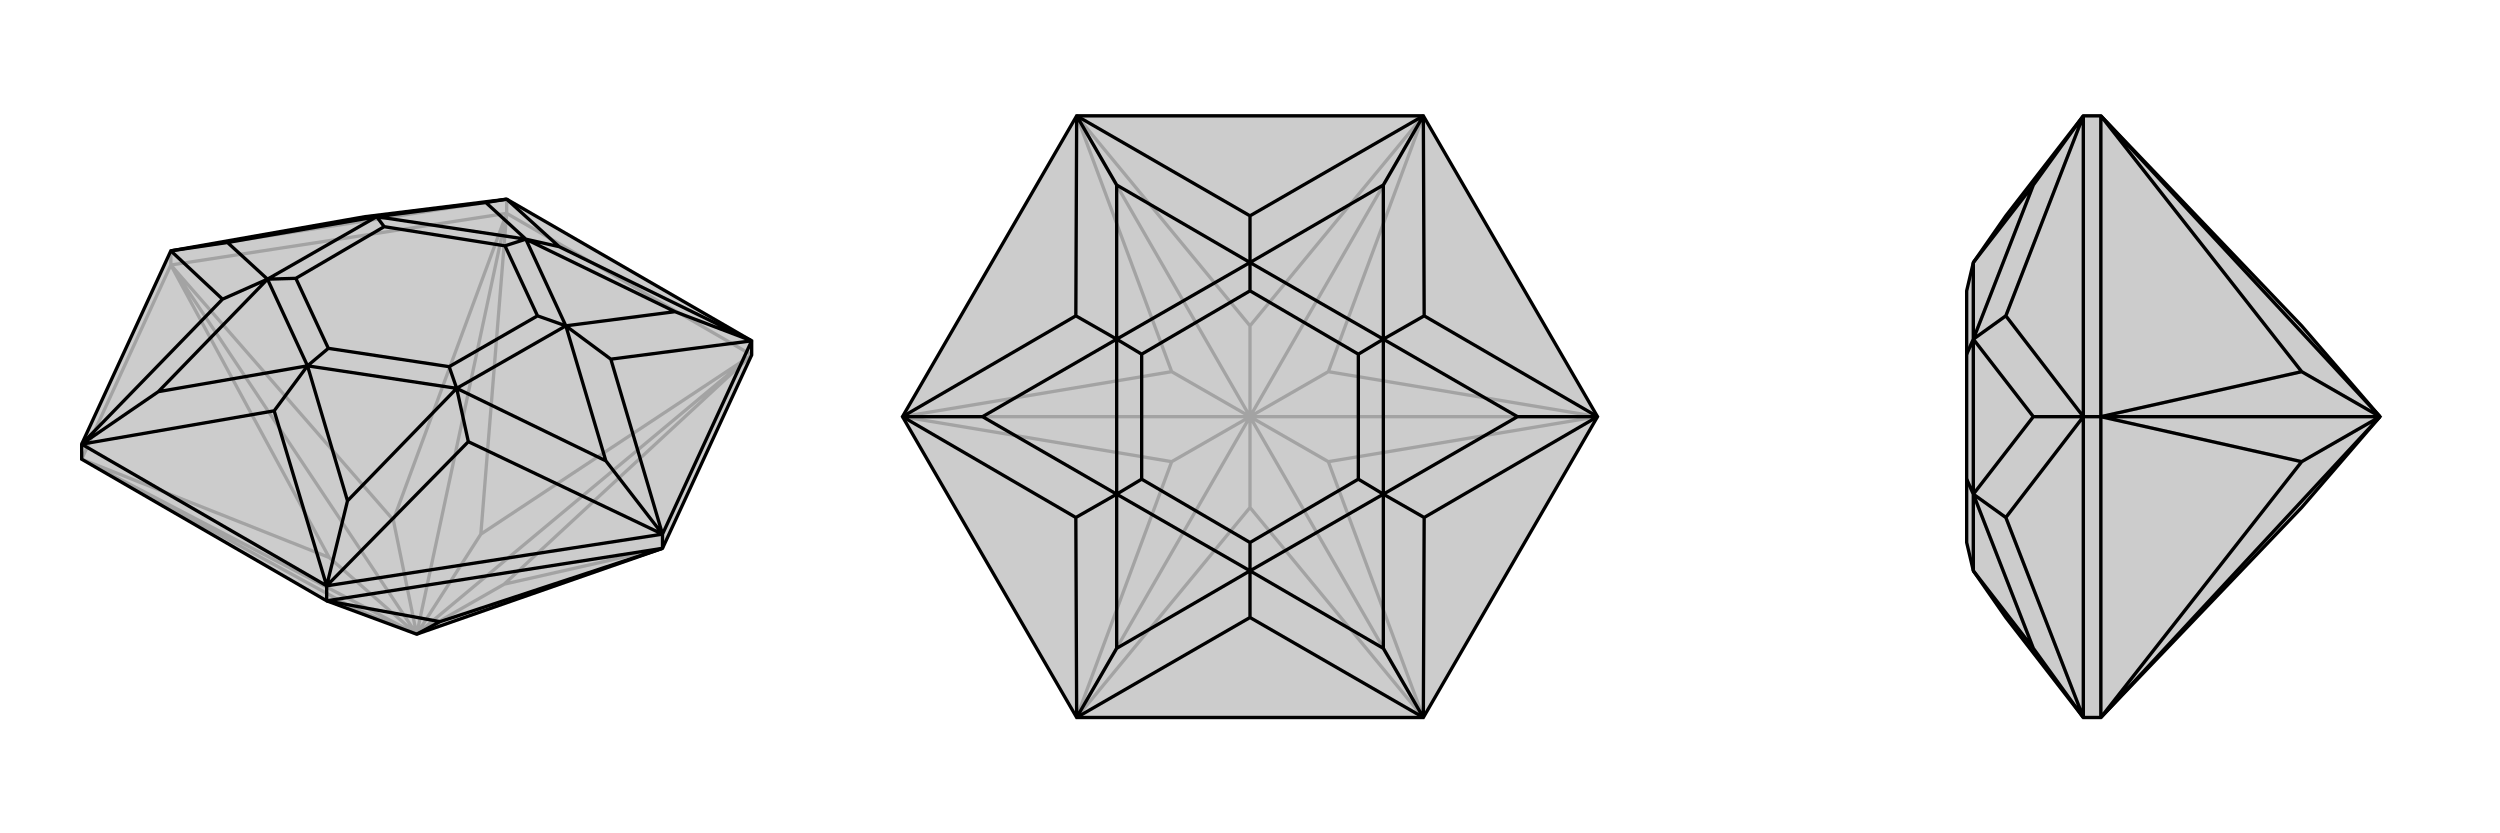 <svg xmlns="http://www.w3.org/2000/svg" viewBox="0 0 3000 1000">
    <g stroke="currentColor" stroke-width="4" fill="none" transform="translate(0 -29)">
        <path fill="currentColor" stroke="none" fill-opacity=".2" d="M205,330L438,289L608,268L902,438L902,455L795,687L500,790L392,750L98,580L98,562z" />
<path stroke-opacity=".2" d="M392,750L423,758M795,687L605,730M605,730L902,455M500,790L605,730M902,455L577,670M500,790L902,455M608,285L577,670M500,790L577,670M608,285L472,653M500,790L608,285M472,653L205,347M500,790L472,653M205,347L395,698M500,790L205,347M395,698L98,580M500,790L395,698M98,580L423,758M500,790L423,758M500,790L98,580M205,347L98,580M902,455L608,285M205,330L608,268M608,285L205,347M205,330L205,347M608,268L608,285" />
<path d="M205,330L438,289L608,268L902,438L902,455L795,687L500,790L392,750L98,580L98,562z" />
<path d="M902,438L671,325M902,438L733,460M902,438L810,403M795,670L733,460M733,460L679,420M795,670L562,559M795,670L727,582M562,559L392,732M562,559L548,495M392,732L329,522M392,732L417,630M98,562L329,522M329,522L369,468M98,562L267,388M98,562L190,499M267,388L205,330M267,388L321,364M205,330L273,320M438,289L452,289M608,268L671,325M671,325L631,316M608,268L583,272M810,403L631,316M810,403L679,420M679,420L727,582M727,582L548,495M548,495L417,630M417,630L369,468M369,468L190,499M190,499L321,364M321,364L273,320M273,320L452,289M452,289L583,272M631,316L583,272M679,420L631,316M679,420L548,495M679,420L645,408M548,495L369,468M548,495L539,469M369,468L321,364M369,468L394,447M321,364L452,289M321,364L355,363M452,289L631,316M631,316L606,324M452,289L461,301M645,408L606,324M645,408L539,469M539,469L394,447M394,447L355,363M355,363L461,301M606,324L461,301M392,750L528,775M528,775L795,687M528,775L500,790M392,732L98,562M902,438L795,670M795,670L392,732M392,750L795,687M392,732L392,750M795,670L795,687" />
    </g>
    <g stroke="currentColor" stroke-width="4" fill="none" transform="translate(1000 0)">
        <path fill="currentColor" stroke="none" fill-opacity=".2" d="M917,500L708,861L292,861L83,500L292,139L708,139z" />
<path stroke-opacity=".2" d="M708,861L500,609M708,861L594,554M708,861L500,500M594,554L917,500M594,554L500,500M917,500L594,446M500,500L917,500M594,446L708,139M500,500L594,446M708,139L500,391M500,500L708,139M292,139L500,391M500,500L500,391M292,139L406,446M500,500L292,139M406,446L83,500M500,500L406,446M83,500L406,554M500,500L83,500M406,554L292,861M500,500L406,554M292,861L500,609M500,500L500,609M500,500L292,861" />
<path d="M917,500L708,861L292,861L83,500L292,139L708,139z" />
<path d="M708,139L500,259M708,139L709,379M708,139L660,222M917,500L709,379M709,379L660,407M917,500L709,621M917,500L821,500M709,621L708,861M709,621L660,593M708,861L500,741M708,861L660,778M292,861L500,741M500,741L500,685M292,861L291,621M292,861L340,778M291,621L83,500M291,621L340,593M83,500L291,379M83,500L179,500M291,379L292,139M291,379L340,407M292,139L500,259M500,259L500,315M292,139L340,222M660,222L500,315M660,222L660,407M660,407L821,500M821,500L660,593M660,593L660,778M660,778L500,685M500,685L340,778M340,778L340,593M340,593L179,500M179,500L340,407M340,407L340,222M500,315L340,222M660,407L500,315M660,407L660,593M660,407L630,425M660,593L500,685M660,593L630,575M500,685L340,593M500,685L500,651M340,593L340,407M340,593L370,575M340,407L500,315M500,315L500,349M340,407L370,425M630,425L500,349M630,425L630,575M630,575L500,651M500,651L370,575M370,575L370,425M500,349L370,425" />
    </g>
    <g stroke="currentColor" stroke-width="4" fill="none" transform="translate(2000 0)">
        <path fill="currentColor" stroke="none" fill-opacity=".2" d="M407,259L368,315L360,349L360,425L360,575L360,651L368,685L407,741L500,861L521,861L762,609L856,500L762,391L521,139L500,139z" />
<path stroke-opacity=".2" d="M500,861L407,621M500,861L440,778M407,621L500,500M407,621L368,593M500,500L407,379M500,500L440,500M407,379L500,139M407,379L368,407M500,139L440,222M368,685L440,778M440,778L368,593M368,593L440,500M440,500L368,407M368,407L440,222M368,315L440,222M368,685L368,593M368,593L368,407M368,593L360,575M368,407L368,315M368,407L360,425M521,139L762,446M856,500L521,139M762,446L521,500M856,500L762,446M521,500L762,554M856,500L521,500M762,554L521,861M856,500L762,554M856,500L521,861M500,861L500,500M521,500L521,861M500,500L500,139M521,139L521,500M500,500L521,500" />
<path d="M407,259L368,315L360,349L360,425L360,575L360,651L368,685L407,741L500,861L521,861L762,609L856,500L762,391L521,139L500,139z" />
<path d="M500,139L407,379M500,139L440,222M500,500L407,379M407,379L368,407M500,500L407,621M500,500L440,500M407,621L500,861M407,621L368,593M500,861L440,778M440,222L368,315M440,222L368,407M368,407L440,500M440,500L368,593M368,593L440,778M440,778L368,685M368,407L368,315M368,407L368,593M368,407L360,425M368,593L368,685M368,593L360,575M521,861L762,554M521,861L856,500M762,554L521,500M762,554L856,500M521,500L762,446M856,500L521,500M762,446L521,139M856,500L762,446M856,500L521,139M500,139L500,500M521,500L521,139M500,500L500,861M521,861L521,500M500,500L521,500" />
    </g>
</svg>